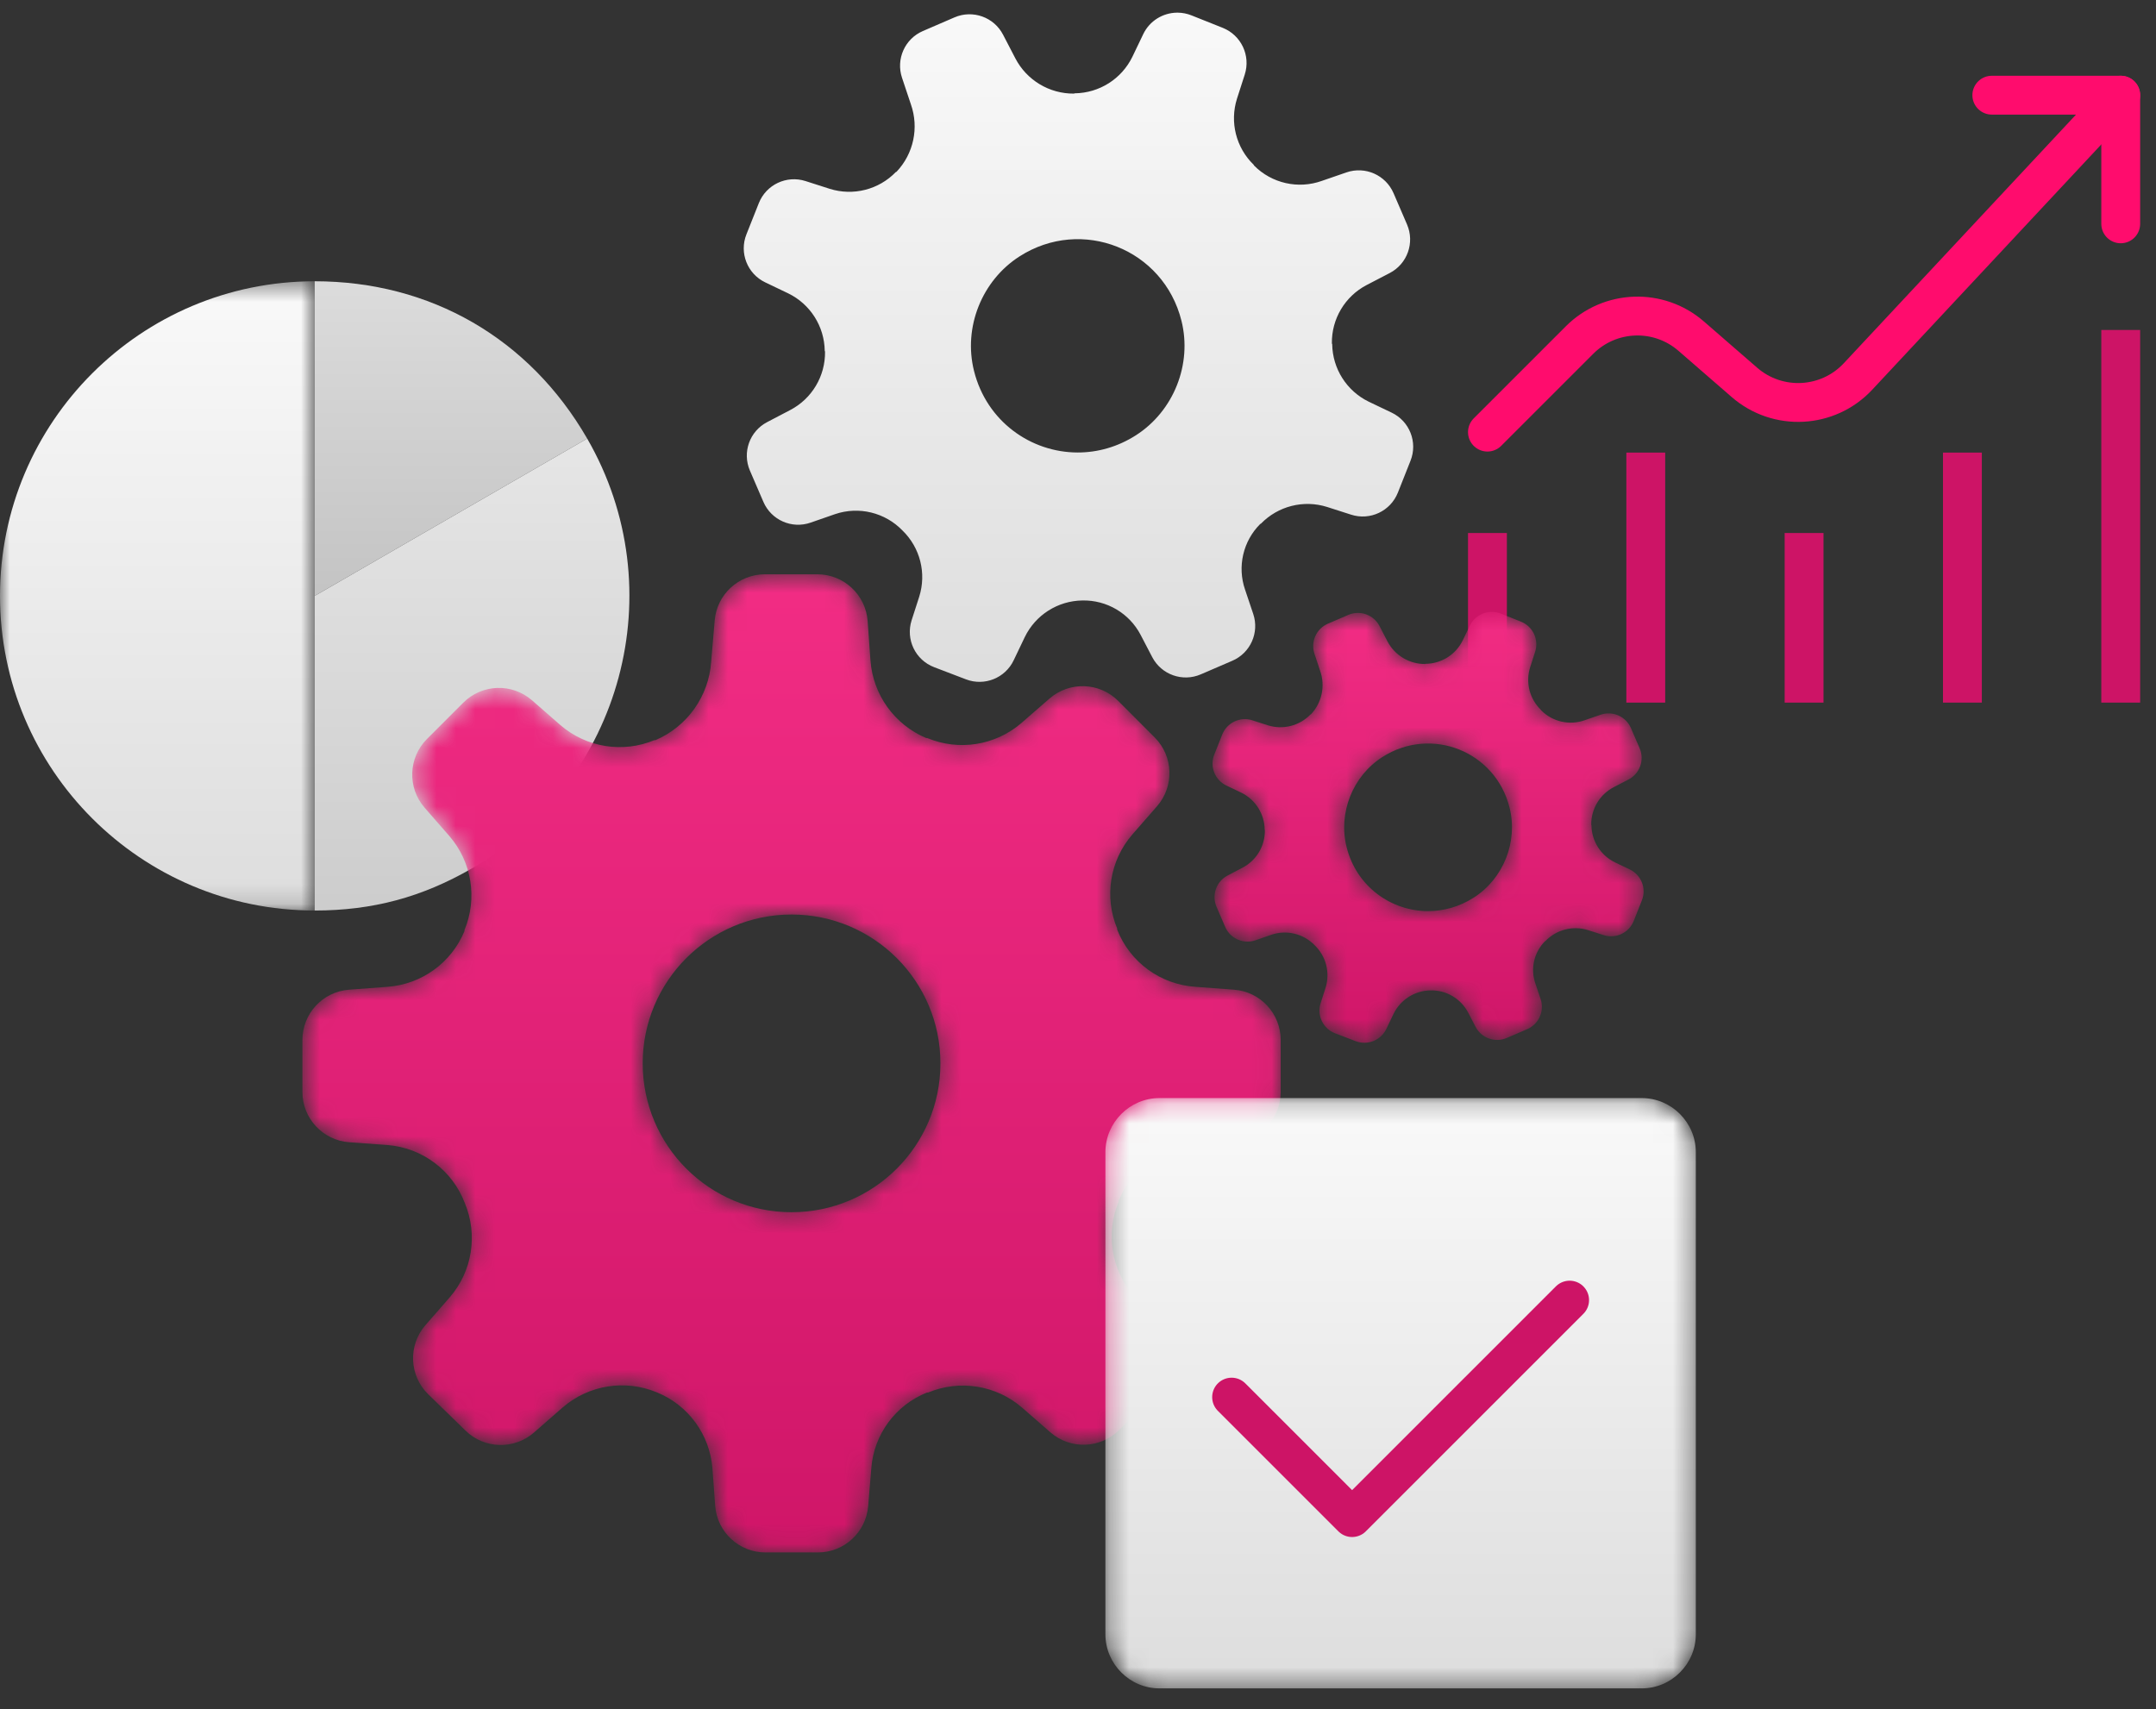 <?xml version="1.0" encoding="UTF-8"?>
<svg xmlns="http://www.w3.org/2000/svg" xmlns:xlink="http://www.w3.org/1999/xlink" width="111px" height="88px" viewBox="0 0 111 88" version="1.1">
  <rect x="0" y="0" width="111" height="88" fill="#333333" stroke="none"/>
  <title>Group 43@1x</title>
  <defs>
    <polygon id="path-1" points="0 0.444 16.201 0.444 16.201 32.846 0 32.846"></polygon>
    <linearGradient x1="50%" y1="-2.903%" x2="50%" y2="107.506%" id="linearGradient-3">
      <stop stop-color="#FAFAFA" offset="0%"></stop>
      <stop stop-color="#DBDBDB" offset="100%"></stop>
    </linearGradient>
    <linearGradient x1="50%" y1="-2.903%" x2="50%" y2="107.506%" id="linearGradient-4">
      <stop stop-color="#FAFAFA" offset="0%"></stop>
      <stop stop-color="#DBDBDB" offset="100%"></stop>
    </linearGradient>
    <linearGradient x1="50%" y1="-3.409%" x2="50%" y2="107.506%" id="linearGradient-5">
      <stop stop-color="#FAFAFA" offset="0.456%"></stop>
      <stop stop-color="#DBDBDB" offset="100%"></stop>
    </linearGradient>
    <linearGradient x1="50%" y1="-2.903%" x2="50%" y2="107.506%" id="linearGradient-6">
      <stop stop-color="#FAFAFA" offset="0%"></stop>
      <stop stop-color="#DBDBDB" offset="100%"></stop>
    </linearGradient>
    <path d="M24.411,0.562 C23.063,0.562 21.939,1.595 21.825,2.938 L21.825,2.938 L21.644,5.063 C21.522,6.841 20.414,8.401 18.775,9.103 L18.775,9.103 L18.721,9.103 C17.09,9.78 15.217,9.48 13.881,8.326 L13.881,8.326 L12.424,7.053 C11.394,6.154 9.847,6.206 8.881,7.173 L8.881,7.173 L7.013,9.041 C6.047,10.007 5.995,11.555 6.893,12.584 L6.893,12.584 L8.166,14.041 C9.319,15.377 9.621,17.25 8.943,18.881 L8.943,18.881 L8.943,18.935 C8.271,20.565 6.737,21.676 4.979,21.804 L4.979,21.804 L3.001,21.952 C1.647,22.053 0.6,23.183 0.6,24.541 L0.6,24.541 L0.6,27.218 C0.6,28.579 1.651,29.708 3.008,29.807 L3.008,29.807 L4.979,29.95 C6.777,30.093 8.33,31.262 8.965,32.95 L8.965,32.95 C9.642,34.58 9.342,36.453 8.188,37.789 L8.188,37.789 L6.937,39.222 C6.029,40.261 6.092,41.828 7.081,42.789 L7.081,42.789 L9.002,44.66 C9.97,45.603 11.501,45.645 12.52,44.756 L12.52,44.756 L14.001,43.461 C15.338,42.307 17.211,42.006 18.841,42.683 L18.841,42.683 C20.467,43.341 21.579,44.865 21.71,46.615 L21.71,46.615 L21.85,48.524 C21.95,49.879 23.079,50.929 24.439,50.929 L24.439,50.929 L27.139,50.929 C28.489,50.929 29.613,49.894 29.726,48.548 L29.726,48.548 L29.889,46.592 C30.021,44.851 31.135,43.339 32.757,42.695 L32.757,42.695 L32.812,42.695 C34.442,42.017 36.316,42.317 37.651,43.472 L37.651,43.472 L39.107,44.743 C40.136,45.642 41.686,45.589 42.652,44.622 L42.652,44.622 L44.557,42.713 C45.52,41.747 45.571,40.2 44.674,39.172 L44.674,39.172 L43.4,37.713 C42.246,36.377 41.944,34.504 42.623,32.873 L42.623,32.873 L42.623,32.818 C43.294,31.189 44.828,30.078 46.586,29.95 L46.586,29.95 L48.558,29.807 C49.915,29.708 50.965,28.579 50.965,27.218 L50.965,27.218 L50.965,24.541 C50.965,23.183 49.919,22.053 48.564,21.952 L48.564,21.952 L46.586,21.804 C44.782,21.69 43.206,20.542 42.547,18.859 L42.547,18.859 L42.547,18.803 C41.868,17.173 42.169,15.3 43.324,13.964 L43.324,13.964 L44.598,12.505 C45.495,11.478 45.444,9.93 44.48,8.964 L44.48,8.964 L42.604,7.085 C41.641,6.119 40.093,6.064 39.063,6.961 L39.063,6.961 L37.608,8.227 C36.27,9.377 34.397,9.674 32.768,8.993 L32.768,8.993 L32.714,8.993 C31.082,8.306 29.974,6.762 29.845,4.997 L29.845,4.997 L29.7,2.973 C29.602,1.615 28.472,0.562 27.111,0.562 L27.111,0.562 L24.411,0.562 Z M18.119,25.745 C18.119,21.512 21.55,18.081 25.782,18.081 L25.782,18.081 C30.016,18.081 33.447,21.512 33.447,25.745 L33.447,25.745 C33.447,29.978 30.016,33.41 25.782,33.41 L25.782,33.41 C21.55,33.41 18.119,29.978 18.119,25.745 L18.119,25.745 Z" id="path-7"></path>
    <linearGradient x1="50%" y1="-3.409%" x2="50%" y2="107.506%" id="linearGradient-9">
      <stop stop-color="#F32D85" offset="0%"></stop>
      <stop stop-color="#CD1466" offset="100%"></stop>
    </linearGradient>
    <path d="M13.837,1.255 L13.475,2.009 C13.118,2.742 12.379,3.21 11.564,3.218 L11.564,3.218 L11.542,3.228 C10.725,3.235 9.974,2.783 9.596,2.059 L9.596,2.059 L9.19,1.275 C8.887,0.691 8.184,0.44 7.58,0.701 L7.58,0.701 L6.533,1.152 C5.934,1.41 5.633,2.083 5.84,2.701 L5.84,2.701 L6.134,3.585 C6.407,4.36 6.222,5.223 5.658,5.82 L5.658,5.82 L5.633,5.829 C5.067,6.414 4.218,6.629 3.441,6.385 L3.441,6.385 L2.642,6.128 C2.014,5.926 1.336,6.245 1.093,6.858 L1.093,6.858 L0.682,7.892 C0.439,8.506 0.711,9.203 1.306,9.487 L1.306,9.487 L2.064,9.849 C2.797,10.205 3.267,10.943 3.277,11.758 L3.277,11.758 L3.287,11.781 C3.301,12.595 2.853,13.345 2.132,13.719 L2.132,13.719 L1.368,14.12 C0.786,14.423 0.538,15.125 0.797,15.728 L0.797,15.728 L1.244,16.766 C1.506,17.37 2.187,17.669 2.808,17.453 L2.808,17.453 L3.62,17.17 C4.407,16.903 5.279,17.115 5.856,17.715 L5.856,17.715 C6.441,18.281 6.655,19.129 6.41,19.906 L6.41,19.906 L6.159,20.69 C5.954,21.324 6.282,22.008 6.905,22.245 L6.905,22.245 L7.961,22.649 C8.572,22.883 9.259,22.608 9.54,22.019 L9.54,22.019 L9.91,21.247 C10.264,20.515 11.003,20.045 11.818,20.034 L11.818,20.034 C12.627,20.016 13.375,20.458 13.751,21.175 L13.751,21.175 L14.135,21.911 C14.438,22.495 15.14,22.743 15.743,22.483 L15.743,22.483 L16.79,22.033 C17.39,21.773 17.69,21.1 17.483,20.481 L17.483,20.481 L17.211,19.672 C16.95,18.91 17.145,18.067 17.715,17.497 L17.715,17.497 L17.737,17.487 C18.305,16.902 19.154,16.687 19.93,16.932 L19.93,16.932 L20.729,17.189 C21.358,17.392 22.034,17.071 22.278,16.457 L22.278,16.457 L22.697,15.399 C22.94,14.786 22.667,14.09 22.072,13.806 L22.072,13.806 L21.313,13.443 C20.58,13.088 20.11,12.349 20.101,11.534 L20.101,11.534 L20.09,11.512 C20.077,10.699 20.524,9.948 21.246,9.572 L21.246,9.572 L22.008,9.176 C22.591,8.874 22.841,8.171 22.582,7.567 L22.582,7.567 L22.134,6.53 C21.874,5.927 21.194,5.626 20.573,5.84 L20.573,5.84 L19.758,6.122 C18.973,6.403 18.095,6.204 17.509,5.612 L17.509,5.612 L17.498,5.589 C16.913,5.022 16.699,4.173 16.944,3.397 L16.944,3.397 L17.202,2.596 C17.403,1.968 17.084,1.291 16.472,1.047 L16.472,1.047 L15.433,0.633 C15.28,0.572 15.123,0.543 14.968,0.543 L14.968,0.543 C14.499,0.543 14.052,0.808 13.837,1.255 M7.493,12.651 C7.055,10.893 7.809,8.998 9.334,8.02 L9.334,8.02 C11.854,6.407 15.16,7.721 15.885,10.624 L15.885,10.624 C16.324,12.382 15.571,14.278 14.045,15.255 L14.045,15.255 C13.3,15.732 12.487,15.953 11.691,15.953 L11.691,15.953 C9.795,15.953 8.003,14.696 7.493,12.651" id="path-10"></path>
    <linearGradient x1="50%" y1="-3.409%" x2="50%" y2="107.506%" id="linearGradient-12">
      <stop stop-color="#F32D85" offset="0%"></stop>
      <stop stop-color="#CD1466" offset="100%"></stop>
    </linearGradient>
    <path d="M3.07,0.195 C1.538,0.195 0.284,1.449 0.284,2.981 L0.284,2.981 L0.284,27.806 C0.284,29.338 1.538,30.592 3.07,30.592 L3.07,30.592 L27.894,30.592 C29.427,30.592 30.681,29.338 30.681,27.806 L30.681,27.806 L30.681,2.981 C30.681,1.449 29.427,0.195 27.894,0.195 L27.894,0.195 L3.07,0.195 Z" id="path-13"></path>
    <linearGradient x1="50%" y1="-2.903%" x2="50%" y2="107.506%" id="linearGradient-15">
      <stop stop-color="#FAFAFA" offset="0%"></stop>
      <stop stop-color="#DBDBDB" offset="100%"></stop>
    </linearGradient>
  </defs>
  <g id="INNODOX" stroke="none" stroke-width="1" fill="none" fill-rule="evenodd">
    <g id="D_DOCUMENT-1" transform="translate(-669, -1220)">
      <g id="SERVICES" transform="translate(190, 750)">
        <g id="miniBOX-Copy-4" transform="translate(410, 466)">
          <g id="Group-43" transform="translate(69, 4)">
            <g id="Group-22" transform="translate(0, 4.276)">
              <g id="Group-3" transform="translate(0, 9.763)">
                <mask id="mask-2" fill="white">
                  <use xlink:href="#path-1"></use>
                </mask>
                <g id="Clip-2"></g>
                <path d="M16.201,16.644 L16.201,32.846 C7.253,32.846 -0,25.592 -0,16.644 C-0,7.697 7.253,0.444 16.201,0.444 L16.201,16.644 Z" id="Fill-1" fill="url(#linearGradient-3)" mask="url(#mask-2)"></path>
              </g>
              <path d="M16.201,26.408 L30.231,18.307 C34.705,26.056 32.05,35.965 24.301,40.438 C21.72,41.928 19.18,42.609 16.201,42.609 L16.201,26.408 Z" id="Fill-4" fill="url(#linearGradient-4)" opacity="0.903"></path>
              <path d="M16.201,26.408 L16.201,10.207 C22.16,10.207 27.252,13.147 30.231,18.307 L16.201,26.408 Z" id="Fill-6" fill="url(#linearGradient-5)" opacity="0.853"></path>
              <path d="M76.58,17.975 L81.322,13.233 C82.887,11.668 85.396,11.58 87.067,13.031 L89.811,15.414 C91.525,16.903 94.109,16.768 95.658,15.11 L109.184,0.625 L102.547,0.625" id="Stroke-8" stroke="#FF0C6D" stroke-width="2" stroke-linecap="round" stroke-linejoin="round"></path>
              <line x1="109.184" y1="12.715" x2="109.184" y2="31.903" id="Stroke-10" stroke="#CD1466" stroke-width="2"></line>
              <line x1="101.033" y1="19.029" x2="101.033" y2="31.903" id="Stroke-12" stroke="#CD1466" stroke-width="2"></line>
              <line x1="92.882" y1="23.17" x2="92.882" y2="31.903" id="Stroke-14" stroke="#CD1466" stroke-width="2"></line>
              <line x1="84.731" y1="19.029" x2="84.731" y2="31.903" id="Stroke-16" stroke="#CD1466" stroke-width="2"></line>
              <line x1="76.58" y1="23.17" x2="76.58" y2="31.903" id="Stroke-18" stroke="#CD1466" stroke-width="2"></line>
              <line x1="109.184" y1="0.625" x2="109.184" y2="7.25" id="Stroke-20" stroke="#FF0C6D" stroke-width="2" stroke-linecap="round"></line>
            </g>
            <g id="Group-28" transform="translate(37.751, 0.371)" fill="url(#linearGradient-6)">
              <path d="M22.838,0.281 C22.12,0.291 21.438,0.7 21.109,1.384 L21.109,1.384 L20.547,2.557 C19.993,3.693 18.844,4.42 17.58,4.434 L17.58,4.434 L17.544,4.449 C16.276,4.461 15.108,3.759 14.523,2.633 L14.523,2.633 L13.891,1.416 C13.421,0.509 12.329,0.12 11.391,0.524 L11.391,0.524 L9.765,1.226 C8.836,1.625 8.368,2.671 8.688,3.631 L8.688,3.631 L9.146,5.003 C9.57,6.208 9.284,7.548 8.405,8.475 L8.405,8.475 L8.368,8.49 C7.488,9.399 6.17,9.731 4.964,9.351 L4.964,9.351 L3.723,8.953 C2.747,8.639 1.696,9.135 1.317,10.088 L1.317,10.088 L0.679,11.694 C0.299,12.645 0.724,13.729 1.649,14.17 L1.649,14.17 L2.825,14.733 C3.963,15.284 4.693,16.432 4.71,17.696 L4.71,17.696 L4.725,17.733 C4.745,18.995 4.05,20.161 2.931,20.744 L2.931,20.744 L1.744,21.365 C0.84,21.837 0.454,22.926 0.858,23.862 L0.858,23.862 L1.552,25.472 C1.957,26.41 3.016,26.877 3.981,26.541 L3.981,26.541 L5.241,26.103 C6.464,25.688 7.818,26.017 8.713,26.947 L8.713,26.947 C9.622,27.827 9.956,29.145 9.575,30.352 L9.575,30.352 L9.183,31.569 C8.867,32.555 9.376,33.615 10.343,33.984 L10.343,33.984 L11.983,34.611 C12.931,34.973 13.999,34.547 14.436,33.632 L14.436,33.632 L15.009,32.434 C15.561,31.295 16.708,30.566 17.973,30.549 L17.973,30.549 C19.229,30.521 20.393,31.208 20.974,32.322 L20.974,32.322 L21.57,33.465 C22.042,34.37 23.132,34.758 24.069,34.354 L24.069,34.354 L25.695,33.653 C26.626,33.252 27.094,32.204 26.771,31.243 L26.771,31.243 L26.349,29.988 C25.942,28.805 26.246,27.493 27.131,26.61 L27.131,26.61 L27.167,26.594 C28.048,25.687 29.365,25.353 30.572,25.733 L30.572,25.733 L31.811,26.131 C32.788,26.445 33.84,25.948 34.218,24.995 L34.218,24.995 L34.869,23.352 C35.246,22.4 34.822,21.319 33.898,20.877 L33.898,20.877 L32.72,20.314 C31.582,19.762 30.853,18.615 30.836,17.35 L30.836,17.35 L30.82,17.314 C30.8,16.052 31.494,14.886 32.615,14.303 L32.615,14.303 L33.799,13.688 C34.705,13.217 35.093,12.126 34.689,11.187 L34.689,11.187 L33.995,9.577 C33.59,8.641 32.534,8.174 31.571,8.506 L31.571,8.506 L30.304,8.943 C29.085,9.38 27.722,9.071 26.811,8.151 L26.811,8.151 L26.795,8.115 C25.886,7.235 25.553,5.917 25.934,4.711 L25.934,4.711 L26.334,3.468 C26.647,2.492 26.151,1.442 25.2,1.062 L25.2,1.062 L23.587,0.419 C23.36,0.329 23.125,0.284 22.893,0.281 L22.893,0.281 L22.838,0.281 Z M12.395,18.726 C11.836,16.488 12.796,14.077 14.738,12.832 L14.738,12.832 C17.945,10.779 22.154,12.452 23.076,16.147 L23.076,16.147 C23.634,18.384 22.675,20.797 20.733,22.041 L20.733,22.041 C19.786,22.648 18.75,22.929 17.738,22.929 L17.738,22.929 C15.325,22.929 13.044,21.33 12.395,18.726 L12.395,18.726 Z" id="Fill-26"></path>
            </g>
            <g id="Group-31" transform="translate(14.97, 29.01)">
              <mask id="mask-8" fill="white">
                <use xlink:href="#path-7"></use>
              </mask>
              <g id="Clip-30"></g>
              <path d="M24.411,0.562 C23.063,0.562 21.939,1.595 21.825,2.938 L21.825,2.938 L21.644,5.063 C21.522,6.841 20.414,8.401 18.775,9.103 L18.775,9.103 L18.721,9.103 C17.09,9.78 15.217,9.48 13.881,8.326 L13.881,8.326 L12.424,7.053 C11.394,6.154 9.847,6.206 8.881,7.173 L8.881,7.173 L7.013,9.041 C6.047,10.007 5.995,11.555 6.893,12.584 L6.893,12.584 L8.166,14.041 C9.319,15.377 9.621,17.25 8.943,18.881 L8.943,18.881 L8.943,18.935 C8.271,20.565 6.737,21.676 4.979,21.804 L4.979,21.804 L3.001,21.952 C1.647,22.053 0.6,23.183 0.6,24.541 L0.6,24.541 L0.6,27.218 C0.6,28.579 1.651,29.708 3.008,29.807 L3.008,29.807 L4.979,29.95 C6.777,30.093 8.33,31.262 8.965,32.95 L8.965,32.95 C9.642,34.58 9.342,36.453 8.188,37.789 L8.188,37.789 L6.937,39.222 C6.029,40.261 6.092,41.828 7.081,42.789 L7.081,42.789 L9.002,44.66 C9.97,45.603 11.501,45.645 12.52,44.756 L12.52,44.756 L14.001,43.461 C15.338,42.307 17.211,42.006 18.841,42.683 L18.841,42.683 C20.467,43.341 21.579,44.865 21.71,46.615 L21.71,46.615 L21.85,48.524 C21.95,49.879 23.079,50.929 24.439,50.929 L24.439,50.929 L27.139,50.929 C28.489,50.929 29.613,49.894 29.726,48.548 L29.726,48.548 L29.889,46.592 C30.021,44.851 31.135,43.339 32.757,42.695 L32.757,42.695 L32.812,42.695 C34.442,42.017 36.316,42.317 37.651,43.472 L37.651,43.472 L39.107,44.743 C40.136,45.642 41.686,45.589 42.652,44.622 L42.652,44.622 L44.557,42.713 C45.52,41.747 45.571,40.2 44.674,39.172 L44.674,39.172 L43.4,37.713 C42.246,36.377 41.944,34.504 42.623,32.873 L42.623,32.873 L42.623,32.818 C43.294,31.189 44.828,30.078 46.586,29.95 L46.586,29.95 L48.558,29.807 C49.915,29.708 50.965,28.579 50.965,27.218 L50.965,27.218 L50.965,24.541 C50.965,23.183 49.919,22.053 48.564,21.952 L48.564,21.952 L46.586,21.804 C44.782,21.69 43.206,20.542 42.547,18.859 L42.547,18.859 L42.547,18.803 C41.868,17.173 42.169,15.3 43.324,13.964 L43.324,13.964 L44.598,12.505 C45.495,11.478 45.444,9.93 44.48,8.964 L44.48,8.964 L42.604,7.085 C41.641,6.119 40.093,6.064 39.063,6.961 L39.063,6.961 L37.608,8.227 C36.27,9.377 34.397,9.674 32.768,8.993 L32.768,8.993 L32.714,8.993 C31.082,8.306 29.974,6.762 29.845,4.997 L29.845,4.997 L29.7,2.973 C29.602,1.615 28.472,0.562 27.111,0.562 L27.111,0.562 L24.411,0.562 Z M18.119,25.745 C18.119,21.512 21.55,18.081 25.782,18.081 L25.782,18.081 C30.016,18.081 33.447,21.512 33.447,25.745 L33.447,25.745 C33.447,29.978 30.016,33.41 25.782,33.41 L25.782,33.41 C21.55,33.41 18.119,29.978 18.119,25.745 L18.119,25.745 Z" id="Fill-29" fill="url(#linearGradient-9)" mask="url(#mask-8)"></path>
            </g>
            <g id="Group-34" transform="translate(61.834, 30.963)">
              <mask id="mask-11" fill="white">
                <use xlink:href="#path-10"></use>
              </mask>
              <g id="Clip-33"></g>
              <path d="M13.837,1.255 L13.475,2.009 C13.118,2.742 12.379,3.21 11.564,3.218 L11.564,3.218 L11.542,3.228 C10.725,3.235 9.974,2.783 9.596,2.059 L9.596,2.059 L9.19,1.275 C8.887,0.691 8.184,0.44 7.58,0.701 L7.58,0.701 L6.533,1.152 C5.934,1.41 5.633,2.083 5.84,2.701 L5.84,2.701 L6.134,3.585 C6.407,4.36 6.222,5.223 5.658,5.82 L5.658,5.82 L5.633,5.829 C5.067,6.414 4.218,6.629 3.441,6.385 L3.441,6.385 L2.642,6.128 C2.014,5.926 1.336,6.245 1.093,6.858 L1.093,6.858 L0.682,7.892 C0.439,8.506 0.711,9.203 1.306,9.487 L1.306,9.487 L2.064,9.849 C2.797,10.205 3.267,10.943 3.277,11.758 L3.277,11.758 L3.287,11.781 C3.301,12.595 2.853,13.345 2.132,13.719 L2.132,13.719 L1.368,14.12 C0.786,14.423 0.538,15.125 0.797,15.728 L0.797,15.728 L1.244,16.766 C1.506,17.37 2.187,17.669 2.808,17.453 L2.808,17.453 L3.62,17.17 C4.407,16.903 5.279,17.115 5.856,17.715 L5.856,17.715 C6.441,18.281 6.655,19.129 6.41,19.906 L6.41,19.906 L6.159,20.69 C5.954,21.324 6.282,22.008 6.905,22.245 L6.905,22.245 L7.961,22.649 C8.572,22.883 9.259,22.608 9.54,22.019 L9.54,22.019 L9.91,21.247 C10.264,20.515 11.003,20.045 11.818,20.034 L11.818,20.034 C12.627,20.016 13.375,20.458 13.751,21.175 L13.751,21.175 L14.135,21.911 C14.438,22.495 15.14,22.743 15.743,22.483 L15.743,22.483 L16.79,22.033 C17.39,21.773 17.69,21.1 17.483,20.481 L17.483,20.481 L17.211,19.672 C16.95,18.91 17.145,18.067 17.715,17.497 L17.715,17.497 L17.737,17.487 C18.305,16.902 19.154,16.687 19.93,16.932 L19.93,16.932 L20.729,17.189 C21.358,17.392 22.034,17.071 22.278,16.457 L22.278,16.457 L22.697,15.399 C22.94,14.786 22.667,14.09 22.072,13.806 L22.072,13.806 L21.313,13.443 C20.58,13.088 20.11,12.349 20.101,11.534 L20.101,11.534 L20.09,11.512 C20.077,10.699 20.524,9.948 21.246,9.572 L21.246,9.572 L22.008,9.176 C22.591,8.874 22.841,8.171 22.582,7.567 L22.582,7.567 L22.134,6.53 C21.874,5.927 21.194,5.626 20.573,5.84 L20.573,5.84 L19.758,6.122 C18.973,6.403 18.095,6.204 17.509,5.612 L17.509,5.612 L17.498,5.589 C16.913,5.022 16.699,4.173 16.944,3.397 L16.944,3.397 L17.202,2.596 C17.403,1.968 17.084,1.291 16.472,1.047 L16.472,1.047 L15.433,0.633 C15.28,0.572 15.123,0.543 14.968,0.543 L14.968,0.543 C14.499,0.543 14.052,0.808 13.837,1.255 M7.493,12.651 C7.055,10.893 7.809,8.998 9.334,8.02 L9.334,8.02 C11.854,6.407 15.16,7.721 15.885,10.624 L15.885,10.624 C16.324,12.382 15.571,14.278 14.045,15.255 L14.045,15.255 C13.3,15.732 12.487,15.953 11.691,15.953 L11.691,15.953 C9.795,15.953 8.003,14.696 7.493,12.651" id="Fill-32" fill="url(#linearGradient-12)" mask="url(#mask-11)"></path>
            </g>
            <g id="Group-40" transform="translate(56.627, 56.347)">
              <mask id="mask-14" fill="white">
                <use xlink:href="#path-13"></use>
              </mask>
              <g id="Clip-39"></g>
              <path d="M3.07,0.195 C1.538,0.195 0.284,1.449 0.284,2.981 L0.284,2.981 L0.284,27.806 C0.284,29.338 1.538,30.592 3.07,30.592 L3.07,30.592 L27.894,30.592 C29.427,30.592 30.681,29.338 30.681,27.806 L30.681,27.806 L30.681,2.981 C30.681,1.449 29.427,0.195 27.894,0.195 L27.894,0.195 L3.07,0.195 Z" id="Fill-38" fill="url(#linearGradient-15)" mask="url(#mask-14)"></path>
            </g>
            <polyline id="Stroke-41" stroke="#CD1466" stroke-width="2" stroke-linecap="round" stroke-linejoin="round" points="63.408 71.941 69.612 78.145 80.811 66.946"></polyline>
          </g>
        </g>
      </g>
    </g>
  </g>
</svg>
